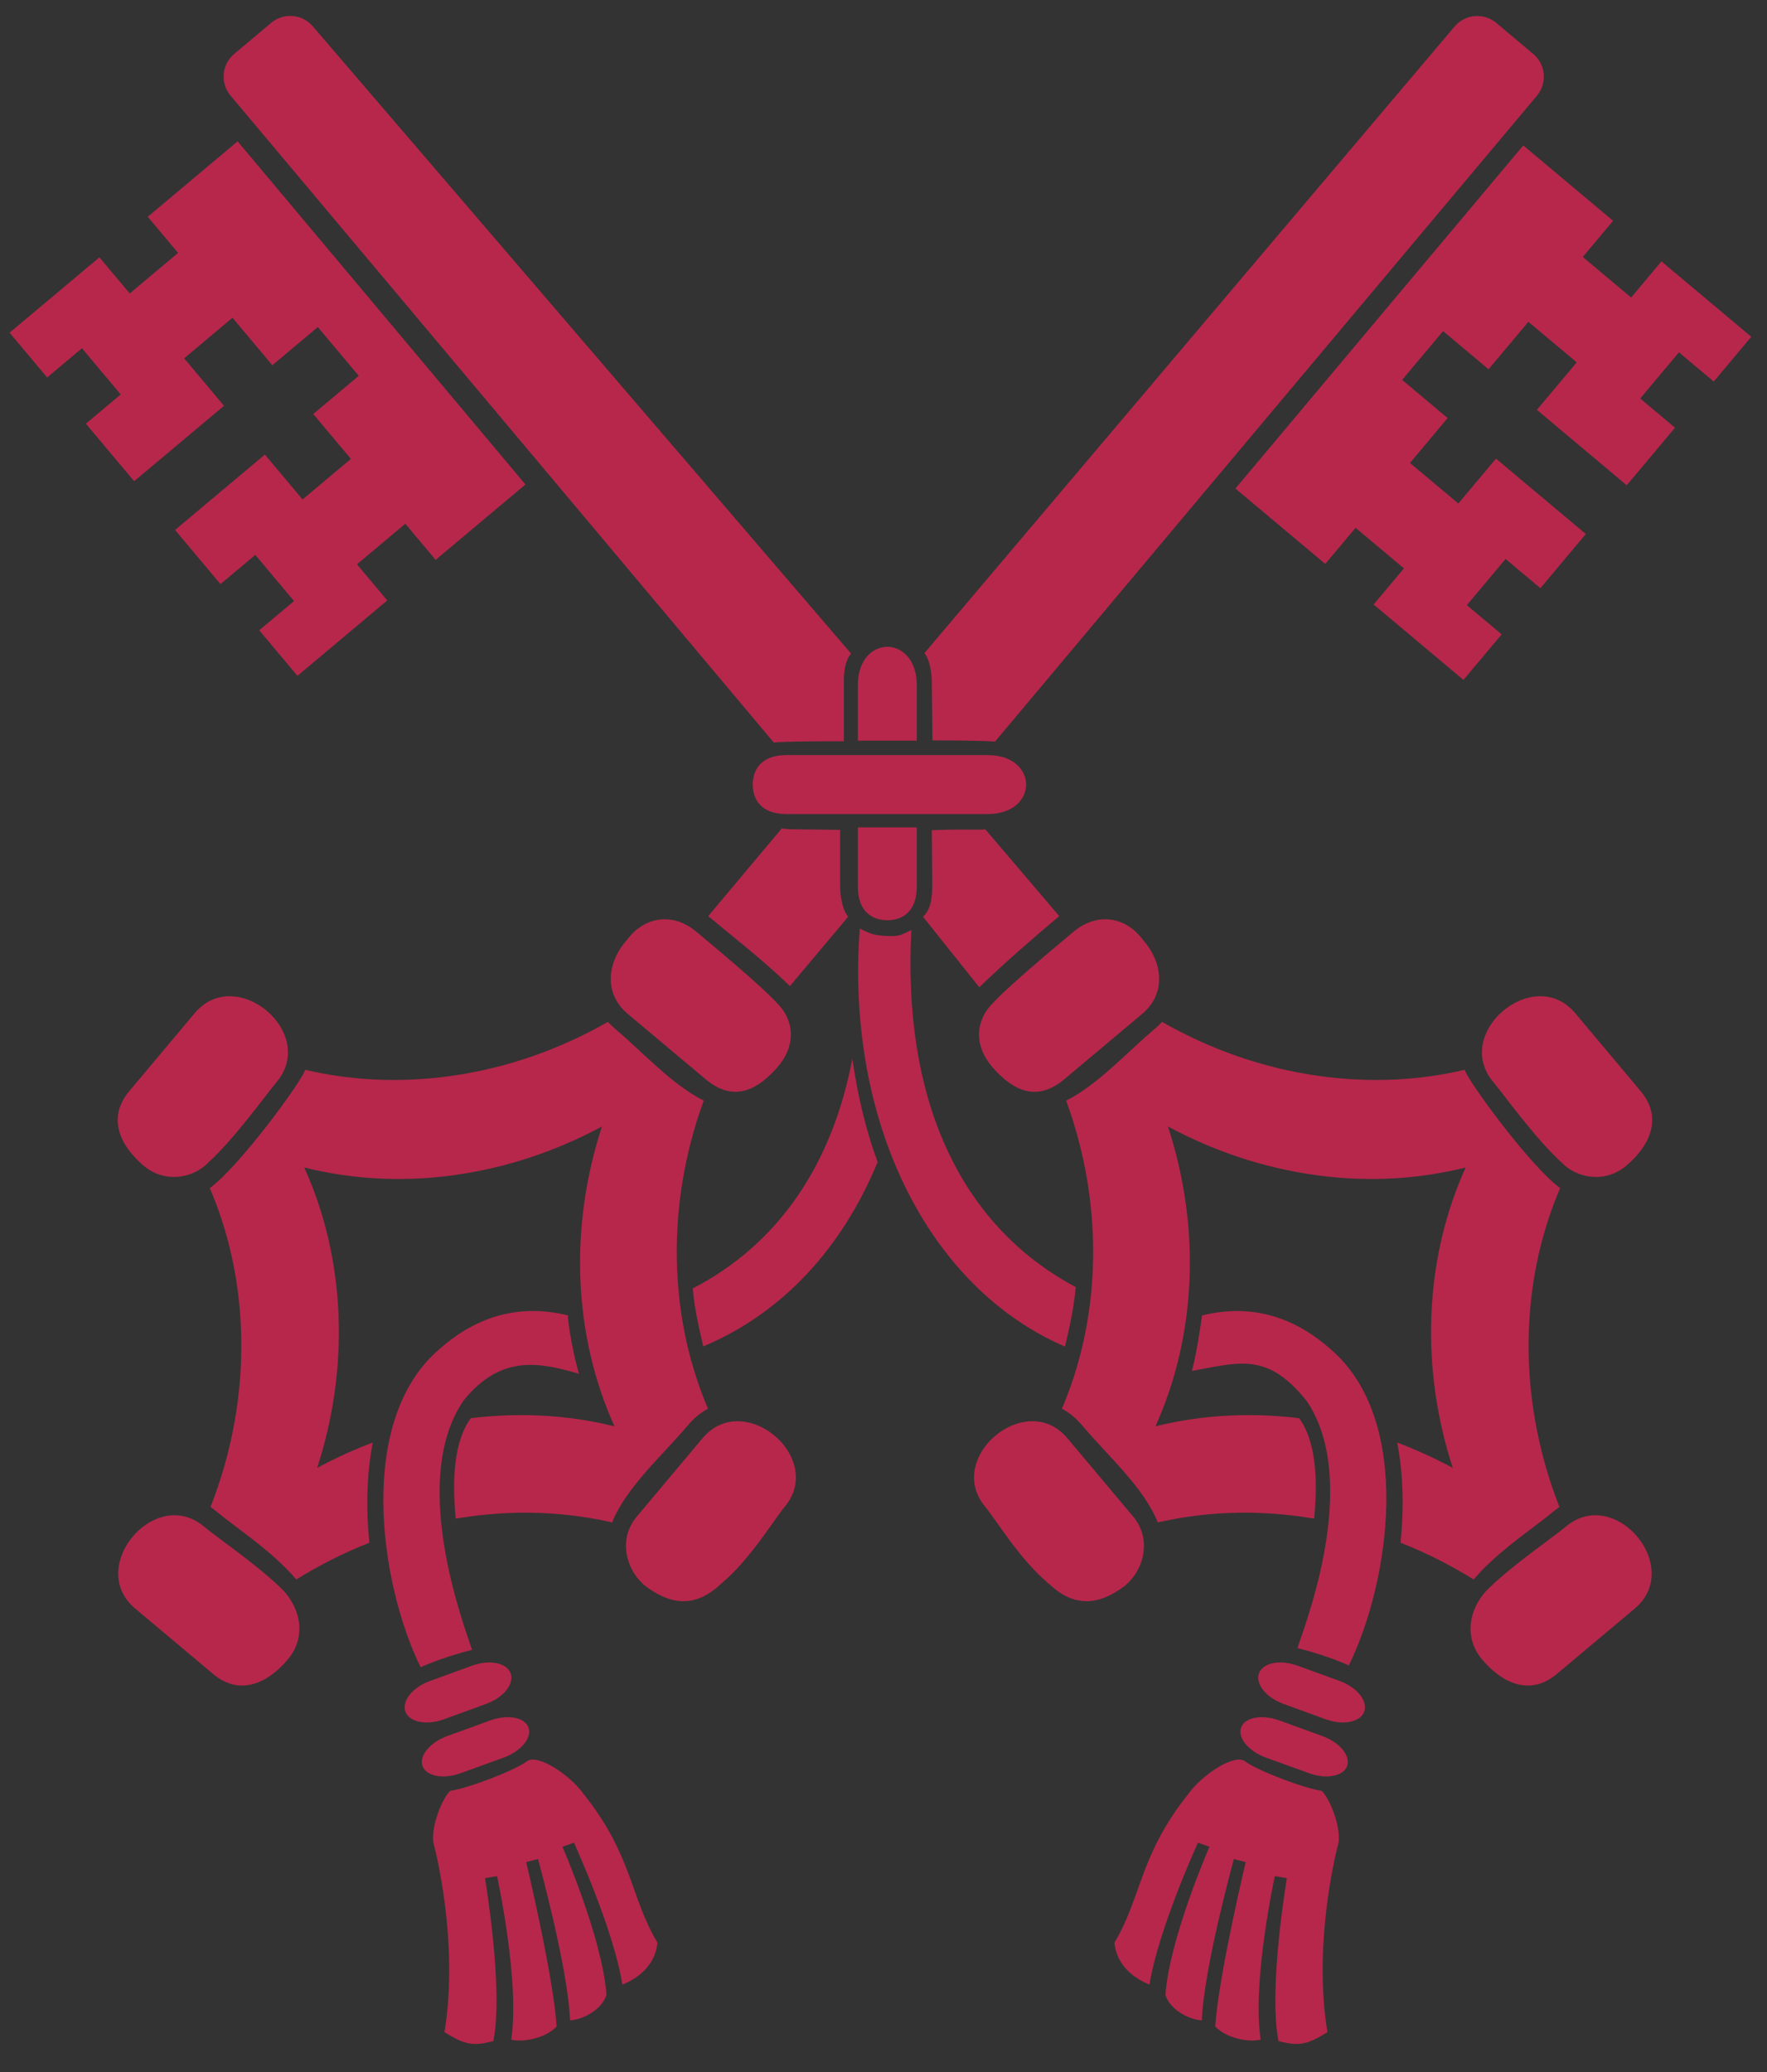 <?xml version="1.0" encoding="UTF-8" standalone="no"?><!DOCTYPE svg PUBLIC "-//W3C//DTD SVG 1.1//EN" "http://www.w3.org/Graphics/SVG/1.1/DTD/svg11.dtd"><svg width="100%" height="100%" viewBox="0 0 87 102" version="1.1" xmlns="http://www.w3.org/2000/svg" xmlns:xlink="http://www.w3.org/1999/xlink" xml:space="preserve" xmlns:serif="http://www.serif.com/" style="fill-rule:evenodd;clip-rule:evenodd;stroke-miterlimit:10;"><rect x="0" y="0" width="87" height="102" fill="#333333" stroke="none"/><rect id="Artboard1" x="0" y="0" width="86.357" height="101.335" style="fill:none;"/><clipPath id="_clip1"><rect x="0" y="0" width="86.357" height="101.335"/></clipPath><g clip-path="url(#_clip1)"><g id="Layer-1" serif:id="Layer 1"><path d="M52.436,66.289c-6.749,-2.909 -10.805,-11.086 -10.105,-20.58c0.342,0.154 0.553,0.327 1.26,0.365c0.69,0.02 0.671,0 1.281,-0.287c-0.428,8.08 2.219,14.443 8.094,17.574c-0.09,0.992 -0.304,1.997 -0.53,2.928" style="fill:#b7274b;fill-rule:nonzero;"/><path d="M25.87,23.85l-14.172,-16.892l-4.423,3.713l1.493,1.779l-2.38,1.997l-1.494,-1.78l-4.422,3.712l1.849,2.203l1.714,-1.438l1.908,2.273l-1.715,1.439l2.376,2.832l4.424,-3.711l-1.962,-2.338l2.38,-1.998l1.962,2.338l2.239,-1.879l2.015,2.4l-2.239,1.88l1.854,2.21l-2.381,1.997l-1.854,-2.209l-4.423,3.711l2.236,2.666l1.715,-1.439l1.907,2.273l-1.715,1.438l1.882,2.242l4.422,-3.711l-1.492,-1.779l2.381,-1.997l1.493,1.779l4.422,-3.711Z" style="fill:#b7274b;fill-rule:nonzero;"/><path d="M52.153,45.098c-1.288,1.08 -2.768,2.37 -3.937,3.503l-2.771,-3.473c0.394,-0.367 0.455,-0.936 0.455,-1.589l-0.021,-2.669c1.379,-0.064 2.277,-0.002 2.636,-0.041l3.638,4.269Z" style="fill:#b7274b;fill-rule:nonzero;"/><path d="M38.099,36.555l-26.747,-31.846c-0.518,-0.617 -0.438,-1.539 0.18,-2.056l1.82,-1.528c0.617,-0.517 1.539,-0.438 2.057,0.18l26.496,30.871c-0.273,0.301 -0.357,0.818 -0.357,1.37l0,2.944c-1.737,-0.004 -3.293,0.023 -3.449,0.065" style="fill:#b7274b;fill-rule:nonzero;"/><path d="M60.827,24.049l14.172,-16.89l4.423,3.711l-1.492,1.78l2.38,1.998l1.493,-1.781l4.423,3.712l-1.849,2.203l-1.714,-1.437l-1.907,2.272l1.714,1.439l-2.377,2.832l-4.423,-3.712l1.962,-2.338l-2.381,-1.997l-1.961,2.338l-2.239,-1.88l-2.015,2.402l2.239,1.879l-1.854,2.21l2.381,1.997l1.854,-2.21l4.423,3.711l-2.236,2.666l-1.715,-1.438l-1.907,2.273l1.714,1.44l-1.881,2.24l-4.423,-3.711l1.493,-1.778l-2.381,-1.997l-1.493,1.777l-4.423,-3.711Z" style="fill:#b7274b;fill-rule:nonzero;"/><path d="M38.891,48.542c-1.326,-1.292 -3.042,-2.621 -4.023,-3.442l3.626,-4.323c0.195,0.033 0.396,0.048 0.597,0.048l2.274,0.026l0,2.718c0,0.559 0.105,1.205 0.395,1.56l-2.869,3.413Z" style="fill:#b7274b;fill-rule:nonzero;"/><path d="M48.986,36.511c-0.257,-0.057 -2.717,-0.064 -3.075,-0.063l-0.033,-2.843c0,-0.511 -0.11,-1.155 -0.365,-1.451l26.101,-30.845c0.518,-0.617 1.439,-0.697 2.058,-0.18l1.819,1.528c0.618,0.517 0.698,1.439 0.18,2.056l-26.685,31.798Z" style="fill:#b7274b;fill-rule:nonzero;"/><path d="M14.588,77.753c-1.186,-1.4 -3.003,-2.567 -3.927,-3.344c-0.098,-0.08 -0.197,-0.156 -0.296,-0.223c1.078,-2.754 1.621,-5.73 1.501,-8.771c-0.099,-2.496 -0.637,-4.827 -1.537,-6.928c1.475,-1.072 4.59,-5.341 4.697,-5.823c2.224,0.524 4.616,0.65 7.095,0.314c2.788,-0.378 5.427,-1.313 7.808,-2.672c0.108,0.116 0.226,0.23 0.357,0.341c1.332,1.117 2.804,2.756 4.363,3.534c-0.953,2.613 -1.426,5.415 -1.312,8.273c0.098,2.482 0.631,4.8 1.521,6.893c-0.356,0.189 -0.695,0.464 -1.002,0.83c-1.215,1.446 -3.046,3.058 -3.717,4.769c-2.206,-0.506 -4.569,-0.625 -7.015,-0.293c-0.23,0.033 -0.457,0.068 -0.683,0.104c-0.201,-1.993 -0.064,-3.856 0.739,-4.942c2.472,-0.303 4.855,-0.15 7.073,0.399c-0.983,-2.184 -1.573,-4.623 -1.677,-7.247c-0.102,-2.586 0.283,-5.117 1.061,-7.513c-2.253,1.213 -4.725,2.047 -7.331,2.402c-2.567,0.348 -5.033,0.187 -7.326,-0.383c0.99,2.187 1.583,4.637 1.688,7.269c0.103,2.586 -0.276,5.124 -1.053,7.52c0.881,-0.476 1.795,-0.895 2.738,-1.248c-0.307,1.573 -0.336,3.27 -0.167,4.93c-1.256,0.495 -2.46,1.102 -3.598,1.809" style="fill:#b7274b;fill-rule:nonzero;"/><path d="M30.905,49.909c-1.249,-1.048 -0.952,-2.629 -0.04,-3.636c0.851,-1.154 2.255,-1.385 3.427,-0.402c0.657,0.554 3.169,2.635 3.931,3.475c0.789,0.738 1.105,2.026 0,3.254c-0.974,1.083 -2.127,1.664 -3.479,0.53l-3.839,-3.221Z" style="fill:#b7274b;fill-rule:nonzero;"/><path d="M9.585,49.876c1.025,-1.222 2.56,-0.965 3.569,-0.1c0.991,0.85 1.475,2.287 0.468,3.486c-0.553,0.659 -2.067,2.786 -3.386,3.985c-0.71,0.739 -2.101,1.028 -3.156,0.145c-1.116,-0.937 -1.851,-2.326 -0.716,-3.678l3.221,-3.838Z" style="fill:#b7274b;fill-rule:nonzero;"/><path d="M34.593,70.796c0.964,-1.147 2.378,-0.99 3.383,-0.248c1.113,0.823 1.721,2.361 0.654,3.635c-0.52,0.619 -1.703,2.597 -3.117,3.773c-1.149,1.088 -2.301,1.153 -3.641,0.192c-1.001,-0.721 -1.514,-2.339 -0.5,-3.514l3.221,-3.838Z" style="fill:#b7274b;fill-rule:nonzero;"/><path d="M6.655,79.185c-1.262,-1.059 -0.945,-2.662 -0.01,-3.668c0.859,-0.923 2.239,-1.342 3.397,-0.369c0.594,0.5 2.528,1.82 3.738,2.981c0.921,0.831 1.41,2.347 0.391,3.562c-0.935,1.114 -2.324,1.851 -3.677,0.715l-3.839,-3.221Z" style="fill:#b7274b;fill-rule:nonzero;"/><path d="M34.626,66.279c3.863,-1.621 6.813,-4.788 8.586,-9.076c-0.594,-1.599 -0.985,-3.284 -1.246,-5.088c-0.966,5.12 -3.575,9.092 -7.856,11.312c0.081,0.994 0.3,1.92 0.516,2.852" style="fill:#b7274b;fill-rule:nonzero;"/><path d="M28.512,67.626c-0.148,-0.383 -0.53,-2.201 -0.553,-2.874c-2.293,-0.561 -4.41,-0.027 -6.307,1.647c-4.146,3.512 -2.945,11.6 -0.942,15.674c0.871,-0.393 1.92,-0.703 2.528,-0.855c-0.186,-0.69 -3.203,-8.182 -0.42,-12.267c1.921,-2.385 3.906,-1.82 5.694,-1.325" style="fill:#b7274b;fill-rule:nonzero;"/><path d="M56.238,49.909c1.249,-1.048 0.952,-2.629 0.04,-3.636c-0.851,-1.154 -2.255,-1.385 -3.427,-0.402c-0.658,0.554 -3.169,2.635 -3.931,3.475c-0.789,0.738 -1.105,2.026 0,3.254c0.974,1.083 2.126,1.664 3.479,0.53l3.839,-3.221Z" style="fill:#b7274b;fill-rule:nonzero;"/><path d="M77.557,49.876c-1.024,-1.222 -2.559,-0.965 -3.568,-0.1c-0.992,0.85 -1.475,2.287 -0.469,3.486c0.553,0.659 2.068,2.786 3.387,3.985c0.71,0.739 2.1,1.028 3.155,0.145c1.116,-0.937 1.852,-2.326 0.716,-3.678l-3.221,-3.838Z" style="fill:#b7274b;fill-rule:nonzero;"/><path d="M52.55,70.796c-0.963,-1.147 -2.378,-0.99 -3.382,-0.248c-1.113,0.823 -1.722,2.361 -0.654,3.635c0.519,0.619 1.702,2.597 3.117,3.773c1.149,1.088 2.3,1.153 3.641,0.192c1,-0.721 1.513,-2.339 0.5,-3.514l-3.222,-3.838Z" style="fill:#b7274b;fill-rule:nonzero;"/><path d="M80.488,79.185c1.261,-1.059 0.945,-2.662 0.01,-3.668c-0.858,-0.923 -2.238,-1.342 -3.397,-0.369c-0.595,0.5 -2.528,1.82 -3.738,2.981c-0.921,0.831 -1.41,2.347 -0.391,3.562c0.935,1.114 2.324,1.851 3.677,0.715l3.839,-3.221Z" style="fill:#b7274b;fill-rule:nonzero;"/><path d="M61.287,86.698c0.636,0.475 2.954,1.35 3.79,1.46c0.45,0.441 1.037,2.022 0.781,2.732c0,0 -1.238,4.674 -0.502,9.147c-1.052,0.661 -1.442,0.682 -2.407,0.441c-0.513,-2.58 0.412,-8.021 0.412,-8.021l-0.594,-0.1c0,0 -1.137,5.211 -0.697,8.047c-0.588,0.153 -1.702,-0.072 -2.238,-0.647c0.17,-2.519 1.502,-8.091 1.502,-8.091l-0.583,-0.151c0,0 -1.481,5.358 -1.577,7.942c-0.673,-0.04 -1.589,-0.553 -1.793,-1.26c0.204,-2.79 2.167,-7.285 2.167,-7.285l-0.567,-0.201c0,0 -1.972,4.311 -2.381,6.983c-0.585,-0.218 -1.618,-0.836 -1.729,-2.062c1.338,-2.232 1.227,-4.294 3.625,-7.307c0.725,-1.004 2.298,-1.993 2.791,-1.627" style="fill:#b7274b;fill-rule:nonzero;"/><path d="M65.963,82.752l-2.085,-0.758c-0.855,-0.31 -1.702,-0.14 -1.891,0.379c-0.19,0.522 0.35,1.194 1.205,1.505l2.084,0.759c0.855,0.31 1.703,0.141 1.892,-0.378c0.189,-0.522 -0.35,-1.195 -1.205,-1.507" style="fill:#b7274b;fill-rule:nonzero;"/><path d="M72.556,77.753c-1.139,-0.707 -2.342,-1.314 -3.598,-1.809c0.169,-1.66 0.14,-3.357 -0.167,-4.93c0.942,0.353 1.856,0.772 2.738,1.248c-0.778,-2.396 -1.156,-4.934 -1.053,-7.52c0.104,-2.632 0.698,-5.082 1.687,-7.269c-2.293,0.57 -4.758,0.731 -7.325,0.383c-2.607,-0.355 -5.078,-1.189 -7.332,-2.402c0.779,2.396 1.164,4.927 1.062,7.513c-0.105,2.624 -0.694,5.063 -1.678,7.247c2.219,-0.549 4.602,-0.702 7.074,-0.399c0.803,1.086 0.939,2.949 0.739,4.942c-0.226,-0.036 -0.454,-0.071 -0.684,-0.104c-2.445,-0.332 -4.808,-0.213 -7.015,0.293c-0.671,-1.711 -2.502,-3.323 -3.716,-4.769c-0.308,-0.366 -0.647,-0.641 -1.003,-0.83c0.891,-2.093 1.423,-4.411 1.522,-6.893c0.114,-2.858 -0.36,-5.66 -1.313,-8.273c1.559,-0.778 3.032,-2.417 4.363,-3.534c0.131,-0.111 0.25,-0.225 0.358,-0.341c2.38,1.359 5.019,2.294 7.808,2.672c2.478,0.336 4.87,0.21 7.094,-0.314c0.107,0.482 3.223,4.751 4.698,5.823c-0.9,2.101 -1.438,4.432 -1.538,6.928c-0.12,3.041 0.424,6.017 1.502,8.771c-0.1,0.067 -0.199,0.143 -0.297,0.223c-0.923,0.777 -2.74,1.944 -3.926,3.344" style="fill:#b7274b;fill-rule:nonzero;"/><path d="M58.683,67.488c0.223,-0.78 0.443,-2.315 0.502,-2.733c2.293,-0.562 4.409,-0.031 6.306,1.645c4.147,3.512 2.922,11.51 0.92,15.584c-0.871,-0.392 -1.919,-0.703 -2.528,-0.854c0.186,-0.691 3.225,-8.093 0.443,-12.178c-1.921,-2.386 -3.275,-1.896 -5.643,-1.464" style="fill:#b7274b;fill-rule:nonzero;"/><path d="M65.108,85.462l-2.119,-0.771c-0.855,-0.311 -1.697,-0.155 -1.881,0.349c-0.183,0.506 0.361,1.167 1.216,1.48l2.119,0.768c0.855,0.312 1.697,0.154 1.881,-0.348c0.184,-0.504 -0.36,-1.166 -1.216,-1.478" style="fill:#b7274b;fill-rule:nonzero;"/><path d="M25.953,86.698c-0.636,0.475 -2.953,1.35 -3.789,1.46c-0.451,0.441 -1.038,2.022 -0.781,2.732c0,0 1.237,4.674 0.501,9.147c1.052,0.661 1.442,0.682 2.407,0.441c0.513,-2.58 -0.412,-8.021 -0.412,-8.021l0.594,-0.1c0,0 1.137,5.211 0.697,8.047c0.588,0.153 1.701,-0.072 2.238,-0.647c-0.17,-2.519 -1.502,-8.091 -1.502,-8.091l0.583,-0.151c0,0 1.481,5.358 1.577,7.942c0.673,-0.04 1.589,-0.553 1.793,-1.26c-0.204,-2.79 -2.167,-7.285 -2.167,-7.285l0.567,-0.201c0,0 1.972,4.311 2.381,6.983c0.585,-0.218 1.618,-0.836 1.729,-2.062c-1.338,-2.232 -1.227,-4.294 -3.626,-7.307c-0.724,-1.004 -2.297,-1.993 -2.79,-1.627" style="fill:#b7274b;fill-rule:nonzero;"/><path d="M21.166,82.752l2.084,-0.758c0.855,-0.31 1.702,-0.14 1.891,0.379c0.19,0.522 -0.35,1.194 -1.205,1.505l-2.084,0.759c-0.855,0.31 -1.702,0.141 -1.892,-0.378c-0.19,-0.522 0.351,-1.195 1.206,-1.507" style="fill:#b7274b;fill-rule:nonzero;"/><path d="M22.02,85.462l2.119,-0.771c0.855,-0.311 1.697,-0.155 1.881,0.349c0.183,0.506 -0.361,1.167 -1.216,1.48l-2.119,0.768c-0.855,0.312 -1.697,0.154 -1.88,-0.348c-0.184,-0.504 0.36,-1.166 1.215,-1.478" style="fill:#b7274b;fill-rule:nonzero;"/><path d="M42.238,36.464l0,-2.735c0,-1.259 0.73,-1.888 1.45,-1.888c0.72,0 1.451,0.629 1.451,1.888l0,2.735l-2.901,0Zm0,7.178l0,-2.912l2.901,0l0,2.912c0,1.258 -0.731,1.658 -1.451,1.658c-0.72,0 -1.45,-0.4 -1.45,-1.658" style="fill:#b7274b;fill-rule:nonzero;"/><path d="M38.721,37.172l9.914,0c1.256,0 1.887,0.731 1.887,1.451c0,0.72 -0.631,1.451 -1.887,1.451l-9.914,0c-1.257,0 -1.658,-0.731 -1.658,-1.451c0,-0.72 0.401,-1.451 1.658,-1.451" style="fill:#b7274b;fill-rule:nonzero;"/><path d="M-28.346,-25.687l462.047,0.06l0.068,161.984l-462.047,-0.061l-0.068,-161.983Z" style="fill:none;fill-rule:nonzero;stroke:#fff;stroke-width:1px;"/></g></g></svg>